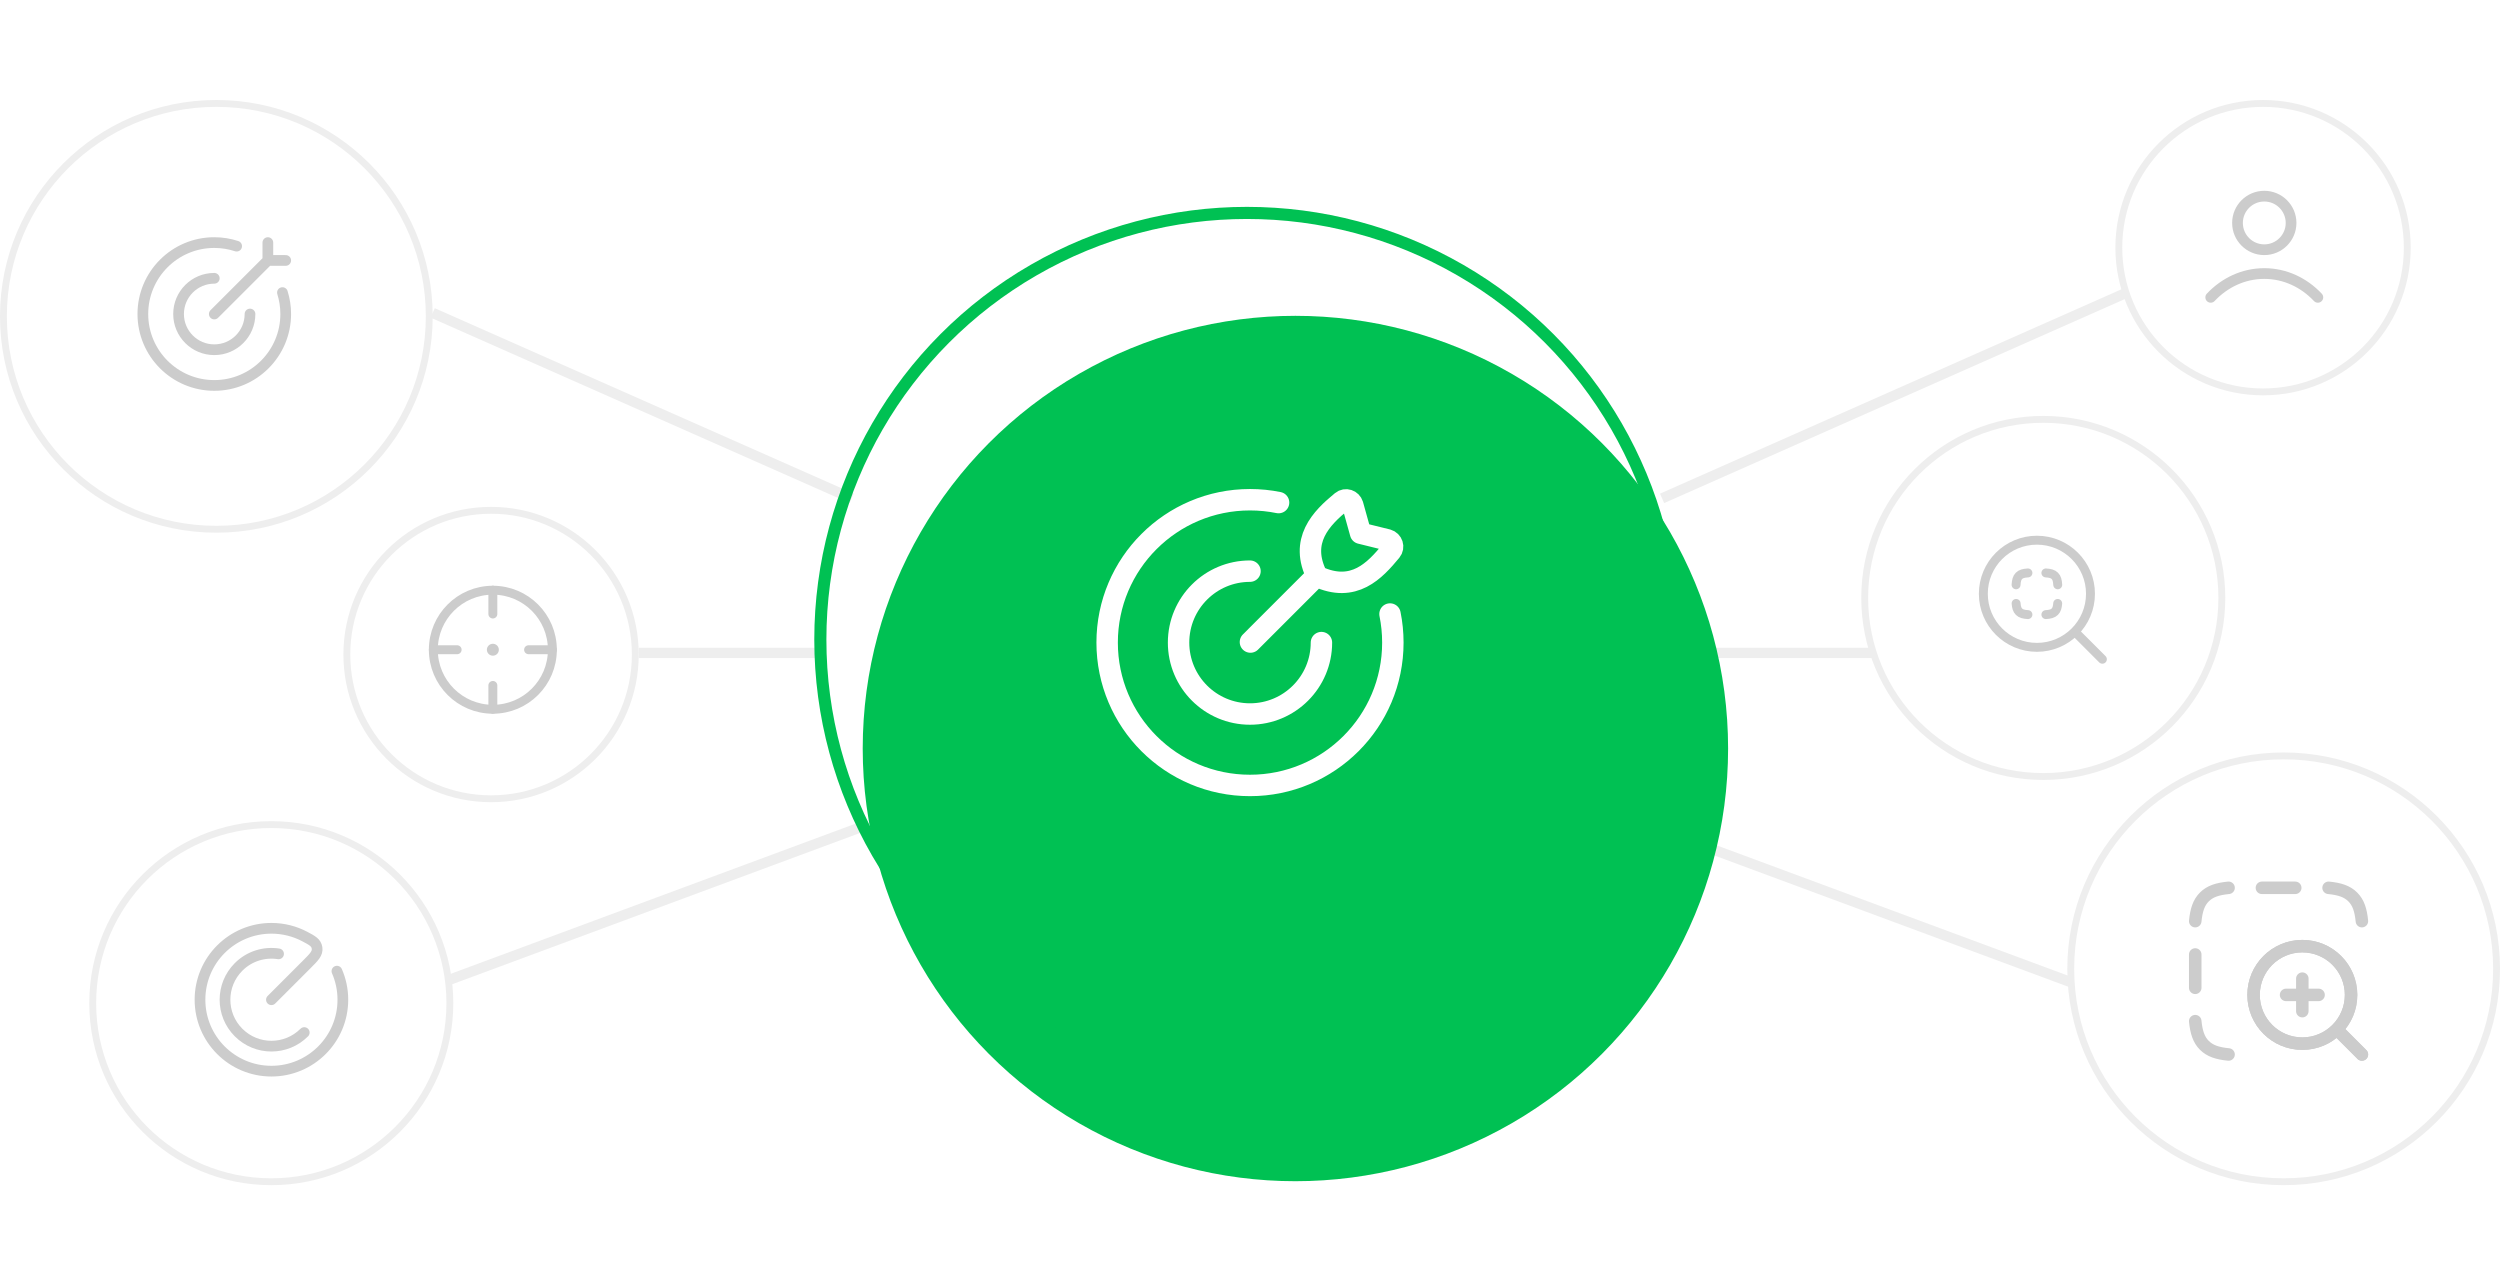 <svg width="350" height="180" viewBox="0 0 350 180" fill="none" xmlns="http://www.w3.org/2000/svg">
<path d="M60.577 43.808L119.231 69.769" stroke="#EEEEEE" stroke-width="1.442"/>
<path d="M300 39.962L232.692 69.77" stroke="#EEEEEE" stroke-width="1.442"/>
<path d="M114.423 91.404H89.423" stroke="#EEEEEE" stroke-width="1.442"/>
<path d="M237.5 91.404H262.5" stroke="#EEEEEE" stroke-width="1.442"/>
<path d="M120.193 115.924L60.577 138.039" stroke="#EEEEEE" stroke-width="1.442"/>
<path d="M231.73 115.924L291.346 138.039" stroke="#EEEEEE" stroke-width="1.442"/>
<g filter="url(#filter0_i_245_2906)">
<circle cx="174.577" cy="89.539" r="60.577" fill="#00C153"/>
</g>
<circle cx="174.577" cy="89.539" r="59.73" stroke="#00C153" stroke-width="1.695"/>
<circle cx="30.288" cy="44.288" r="29.808" fill="white" stroke="#EEEEEE" stroke-width="0.962"/>
<path d="M33.131 34.462C32.146 34.138 31.094 33.962 30 33.962C24.477 33.962 20 38.439 20 43.962C20 49.485 24.477 53.962 30 53.962C35.523 53.962 40 49.485 40 43.962C40 42.917 39.84 41.909 39.542 40.962" stroke="#CCCCCC" stroke-width="1.5" stroke-linecap="round"/>
<path d="M35 43.962C35 46.723 32.761 48.962 30 48.962C27.239 48.962 25 46.723 25 43.962C25 41.2 27.239 38.962 30 38.962" stroke="#CCCCCC" stroke-width="1.5" stroke-linecap="round" stroke-linejoin="round"/>
<path d="M37.5 36.462L30 43.962M37.5 36.462V33.962M37.5 36.462H40" stroke="#CCCCCC" stroke-width="1.5" stroke-linecap="round"/>
<circle cx="68.75" cy="91.635" r="20.192" fill="white" stroke="#EEEEEE" stroke-width="0.962"/>
<path d="M77.333 90.962C77.333 86.36 73.602 82.629 69 82.629C64.397 82.629 60.666 86.36 60.666 90.962C60.666 95.565 64.397 99.296 69 99.296C73.602 99.296 77.333 95.565 77.333 90.962Z" stroke="#CCCCCC" stroke-width="1.25"/>
<path d="M68.997 90.962H69.004" stroke="#CCCCCC" stroke-width="1.667" stroke-linecap="round" stroke-linejoin="round"/>
<path d="M69 82.629V85.962" stroke="#CCCCCC" stroke-width="1.25" stroke-linecap="round"/>
<path d="M77.333 90.962H74" stroke="#CCCCCC" stroke-width="1.25" stroke-linecap="round"/>
<path d="M69 95.962V99.295" stroke="#CCCCCC" stroke-width="1.25" stroke-linecap="round"/>
<path d="M64 90.962H60.666" stroke="#CCCCCC" stroke-width="1.25" stroke-linecap="round"/>
<circle cx="37.981" cy="140.443" r="25" fill="white" stroke="#EEEEEE" stroke-width="0.962"/>
<path d="M42.596 144.558C40.058 147.097 35.942 147.097 33.404 144.558C30.865 142.02 30.865 137.904 33.404 135.366C34.928 133.841 37.021 133.232 39 133.539" stroke="#CCCCCC" stroke-width="1.5" stroke-linecap="round"/>
<path d="M38 139.962L42.95 135.012C43.983 133.979 44.499 133.462 44.387 132.714C44.274 131.965 43.738 131.682 42.667 131.115C41.274 130.379 39.685 129.962 38 129.962C32.477 129.962 28 134.439 28 139.962C28 145.485 32.477 149.962 38 149.962C43.523 149.962 48 145.485 48 139.962C48 138.54 47.703 137.187 47.168 135.962" stroke="#CCCCCC" stroke-width="1.5" stroke-linecap="round"/>
<circle cx="319.712" cy="135.634" r="29.808" transform="rotate(180 319.712 135.634)" fill="white" stroke="#EEEEEE" stroke-width="0.962"/>
<path d="M327.633 144.594L330.667 147.628M329.15 139.286C329.15 135.517 326.094 132.461 322.325 132.461C318.556 132.461 315.5 135.517 315.5 139.286C315.5 143.055 318.556 146.111 322.325 146.111C326.094 146.111 329.15 143.055 329.15 139.286Z" stroke="#CCCCCC" stroke-width="1.75" stroke-linecap="round" stroke-linejoin="round"/>
<path d="M327.254 144.215L330.667 147.628M320.05 139.286H322.325M322.325 139.286H324.6M322.325 139.286V137.011M322.325 139.286V141.561M329.15 139.286C329.15 135.517 326.094 132.461 322.325 132.461C318.556 132.461 315.5 135.517 315.5 139.286C315.5 143.055 318.556 146.111 322.325 146.111C326.094 146.111 329.15 143.055 329.15 139.286Z" stroke="#CCCCCC" stroke-width="1.75" stroke-linecap="round" stroke-linejoin="round"/>
<path d="M307.333 128.961C307.486 127.403 307.831 126.355 308.612 125.573C309.394 124.791 310.442 124.446 312 124.294M312 147.627C310.442 147.475 309.394 147.13 308.612 146.348C307.831 145.567 307.486 144.519 307.333 142.961M330.667 128.961C330.515 127.403 330.17 126.355 329.388 125.573C328.606 124.791 327.558 124.446 326 124.294M307.333 133.627V138.294M321.333 124.294H316.667" stroke="#CCCCCC" stroke-width="1.75" stroke-linecap="round"/>
<circle cx="316.827" cy="34.673" r="20.192" fill="white" stroke="#EEEEEE" stroke-width="0.962"/>
<path d="M309.5 41.629C311.446 39.564 314.089 38.295 317 38.295C319.911 38.295 322.553 39.564 324.5 41.629M320.75 31.212C320.75 33.283 319.071 34.962 317 34.962C314.929 34.962 313.25 33.283 313.25 31.212C313.25 29.141 314.929 27.462 317 27.462C319.071 27.462 320.75 29.141 320.75 31.212Z" stroke="#CCCCCC" stroke-width="1.5" stroke-linecap="round" stroke-linejoin="round"/>
<circle cx="286.058" cy="83.711" r="25" fill="white" stroke="#EEEEEE" stroke-width="0.962"/>
<path d="M290.583 88.544L294.333 92.294" stroke="#CCCCCC" stroke-width="1.25" stroke-linecap="round" stroke-linejoin="round"/>
<path d="M292.667 83.128C292.667 78.986 289.309 75.628 285.167 75.628C281.024 75.628 277.667 78.986 277.667 83.128C277.667 87.27 281.024 90.628 285.167 90.628C289.309 90.628 292.667 87.27 292.667 83.128Z" stroke="#CCCCCC" stroke-width="1.25" stroke-linejoin="round"/>
<path d="M283.91 80.211C283.313 80.247 282.933 80.347 282.659 80.62C282.386 80.894 282.286 81.274 282.25 81.871M286.423 80.211C287.02 80.247 287.4 80.347 287.674 80.62C287.948 80.894 288.047 81.274 288.083 81.871M288.077 84.479C288.036 85.022 287.933 85.376 287.674 85.635C287.4 85.909 287.02 86.008 286.423 86.044M283.91 86.044C283.313 86.008 282.933 85.909 282.659 85.635C282.401 85.376 282.297 85.022 282.256 84.479" stroke="#CCCCCC" stroke-width="1.25" stroke-linecap="round" stroke-linejoin="round"/>
<path d="M185 89.962C185 95.485 180.523 99.962 175 99.962C169.477 99.962 165 95.485 165 89.962C165 84.439 169.477 79.962 175 79.962" stroke="white" stroke-width="3" stroke-linecap="round"/>
<path d="M179 70.362C177.708 70.1 176.37 69.962 175 69.962C163.954 69.962 155 78.916 155 89.962C155 101.008 163.954 109.962 175 109.962C186.046 109.962 195 101.008 195 89.962C195 88.592 194.862 87.254 194.6 85.962" stroke="white" stroke-width="3" stroke-linecap="round"/>
<path d="M175.061 89.887L184.166 80.781M190.481 74.651L189.374 70.677C189.171 70.022 188.383 69.761 187.852 70.195C184.98 72.542 181.851 75.704 184.406 80.69C189.554 83.091 192.493 79.853 194.747 77.132C195.195 76.591 194.925 75.777 194.249 75.582L190.481 74.651Z" stroke="white" stroke-width="3" stroke-linecap="round" stroke-linejoin="round"/>
<defs>
<filter id="filter0_i_245_2906" x="114" y="28.962" width="122.849" height="122.849" filterUnits="userSpaceOnUse" color-interpolation-filters="sRGB">
<feFlood flood-opacity="0" result="BackgroundImageFix"/>
<feBlend mode="normal" in="SourceGraphic" in2="BackgroundImageFix" result="shape"/>
<feColorMatrix in="SourceAlpha" type="matrix" values="0 0 0 0 0 0 0 0 0 0 0 0 0 0 0 0 0 0 127 0" result="hardAlpha"/>
<feOffset dx="6.78" dy="15.254"/>
<feGaussianBlur stdDeviation="0.847"/>
<feComposite in2="hardAlpha" operator="arithmetic" k2="-1" k3="1"/>
<feColorMatrix type="matrix" values="0 0 0 0 1 0 0 0 0 1 0 0 0 0 1 0 0 0 0.1 0"/>
<feBlend mode="normal" in2="shape" result="effect1_innerShadow_245_2906"/>
</filter>
</defs>
</svg>
